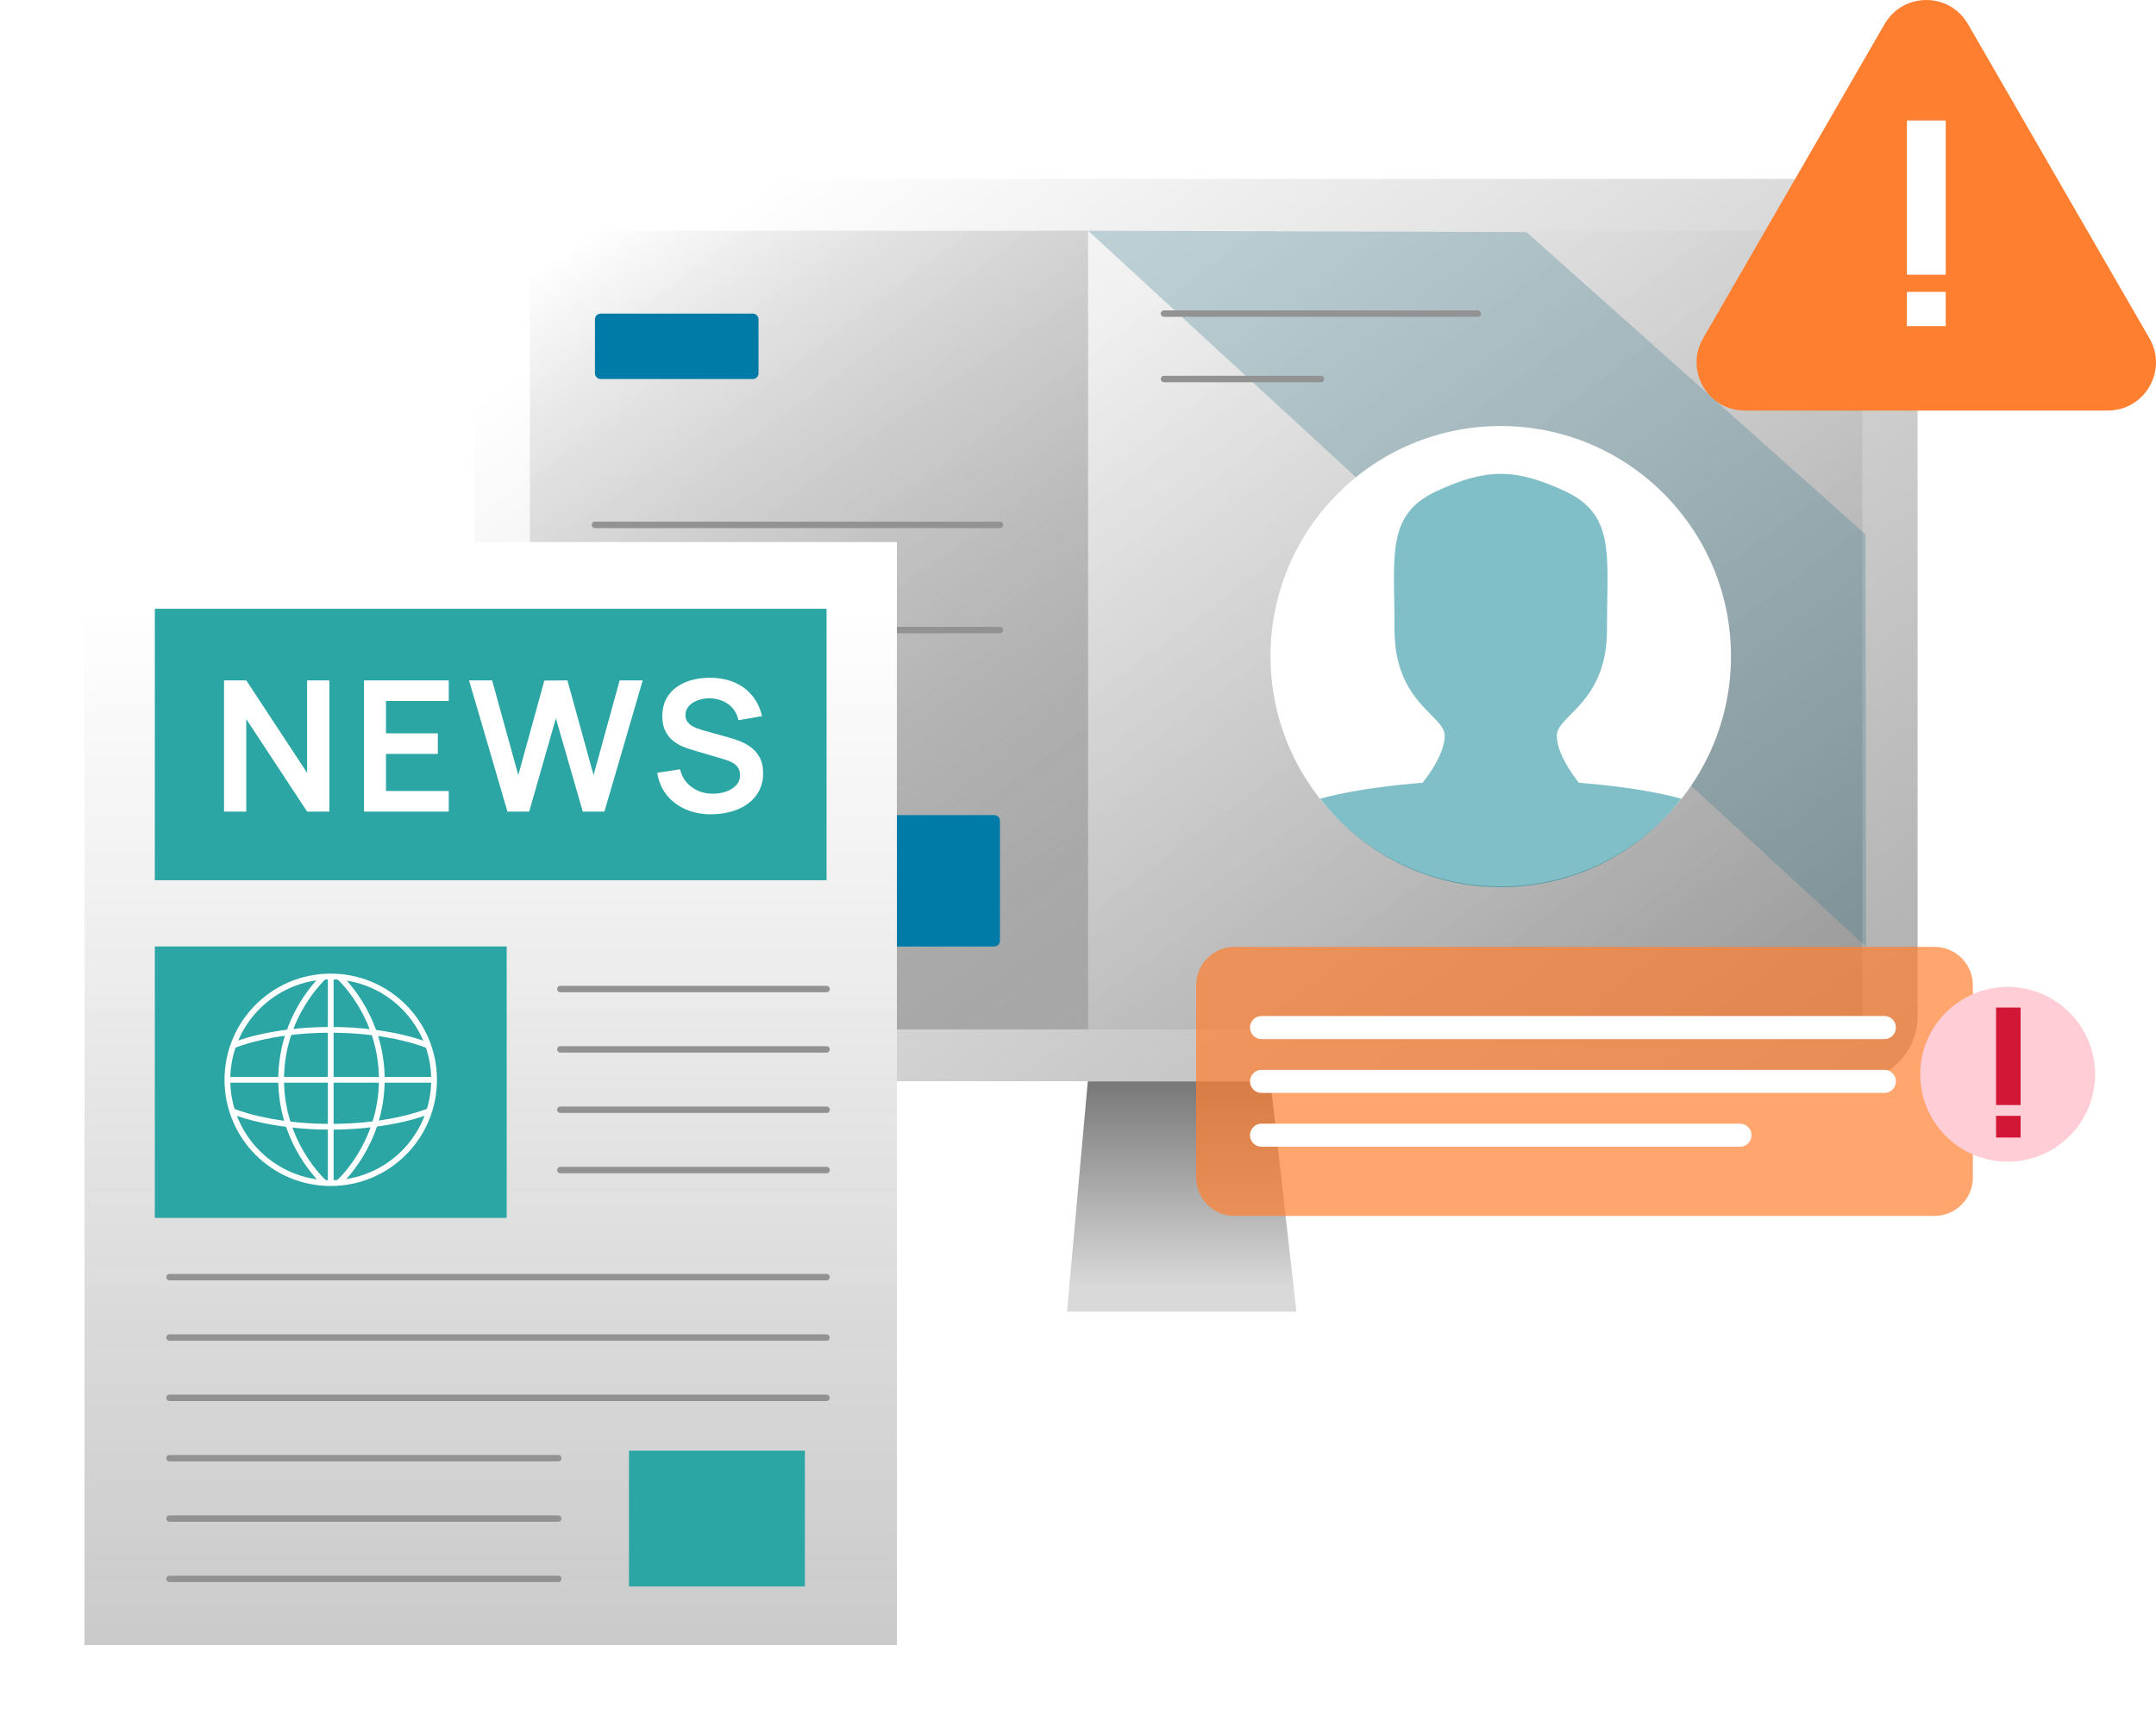 <svg width="357" height="287" viewBox="0 0 357 287" fill="none" xmlns="http://www.w3.org/2000/svg">
<path opacity="0.2" d="M308.39 38.209H87.734V170.498H308.39V38.209Z" fill="url(#paint0_linear_713_514)"/>
<path d="M306.766 29.622H89.353C83.412 29.622 78.596 34.437 78.596 40.379V168.327C78.596 174.269 83.412 179.084 89.353 179.084H306.766C312.707 179.084 317.523 174.269 317.523 168.327V40.379C317.523 34.437 312.707 29.622 306.766 29.622Z" fill="url(#paint1_linear_713_514)"/>
<path opacity="0.2" d="M308.39 38.209H87.734V170.498H308.39V38.209Z" fill="url(#paint2_linear_713_514)"/>
<path d="M180.124 179.104H210.354L214.837 218.78H176.538L180.124 179.104Z" fill="url(#paint3_linear_713_514)"/>
<path d="M218.394 217.241H172.976V219.084H218.394V217.241Z" fill="white"/>
<path opacity="0.8" d="M180.171 38.209H87.734V170.498H180.171V38.209Z" fill="url(#paint4_linear_713_514)"/>
<path d="M164.627 135.001H99.294C98.769 135.001 98.344 135.426 98.344 135.951V155.817C98.344 156.342 98.769 156.767 99.294 156.767H164.627C165.151 156.767 165.576 156.342 165.576 155.817V135.951C165.576 135.426 165.151 135.001 164.627 135.001Z" fill="#007BA7"/>
<path d="M124.651 51.944H99.465C98.94 51.944 98.515 52.369 98.515 52.894V61.827C98.515 62.352 98.94 62.777 99.465 62.777H124.651C125.176 62.777 125.601 62.352 125.601 61.827V52.894C125.601 52.369 125.176 51.944 124.651 51.944Z" fill="#007BA7"/>
<path d="M98.515 86.933H165.576" stroke="#929292" stroke-width="1.064" stroke-miterlimit="10" stroke-linecap="round"/>
<path d="M98.515 104.358H165.576" stroke="#929292" stroke-width="1.064" stroke-miterlimit="10" stroke-linecap="round"/>
<path d="M98.515 121.774H131.946" stroke="#929292" stroke-width="1.064" stroke-miterlimit="10" stroke-linecap="round"/>
<g filter="url(#filter0_d_713_514)">
<path d="M148.498 85.797H14V268.439H148.498V85.797Z" fill="url(#paint5_linear_713_514)"/>
<path d="M148.498 85.797H14V268.439H148.498V85.797Z" fill="url(#paint6_linear_713_514)"/>
<path d="M136.866 96.83H25.636V141.792H136.866V96.83Z" fill="#2CA6A4"/>
<path d="M83.892 152.754H25.636V197.717H83.897V152.754H83.892Z" fill="#2CA6A4"/>
<path d="M133.276 236.267H104.148V258.751H133.276V236.267Z" fill="#2CA6A4"/>
<path d="M92.788 159.807H136.867" stroke="#929292" stroke-width="1.064" stroke-miterlimit="10" stroke-linecap="round"/>
<path d="M92.788 169.804H136.867" stroke="#929292" stroke-width="1.064" stroke-miterlimit="10" stroke-linecap="round"/>
<path d="M92.788 179.797H136.867" stroke="#929292" stroke-width="1.064" stroke-miterlimit="10" stroke-linecap="round"/>
<path d="M92.788 189.79H136.867" stroke="#929292" stroke-width="1.064" stroke-miterlimit="10" stroke-linecap="round"/>
<path d="M28.068 207.529H136.852" stroke="#929292" stroke-width="1.064" stroke-miterlimit="10" stroke-linecap="round"/>
<path d="M28.068 217.526H136.852" stroke="#929292" stroke-width="1.064" stroke-miterlimit="10" stroke-linecap="round"/>
<path d="M28.068 227.519H136.852" stroke="#929292" stroke-width="1.064" stroke-miterlimit="10" stroke-linecap="round"/>
<path d="M28.068 237.517H92.441" stroke="#929292" stroke-width="1.064" stroke-miterlimit="10" stroke-linecap="round"/>
<path d="M28.068 247.509H92.441" stroke="#929292" stroke-width="1.064" stroke-miterlimit="10" stroke-linecap="round"/>
<path d="M28.068 257.501H92.441" stroke="#929292" stroke-width="1.064" stroke-miterlimit="10" stroke-linecap="round"/>
<path d="M37.096 130.418V108.689H40.777L50.855 124.006V108.689H54.536V130.418H50.855L40.777 115.101V130.418H37.096Z" fill="white"/>
<path d="M60.273 130.418V108.689H74.308V112.1H63.911V117.457H72.498V120.867H63.911V127.008H74.308V130.418H60.273Z" fill="white"/>
<path d="M84.025 130.418L77.67 108.689H81.489L85.82 124.381L90.137 108.718L93.956 108.689L98.287 124.381L102.604 108.689H106.423L100.087 130.418H96.497L92.046 114.968L87.625 130.418H84.034H84.025Z" fill="white"/>
<path d="M117.826 130.874C116.235 130.874 114.806 130.599 113.533 130.043C112.26 129.487 111.215 128.699 110.393 127.668C109.572 126.638 109.054 125.412 108.831 123.992L112.602 123.418C112.925 124.705 113.585 125.702 114.587 126.405C115.589 127.108 116.743 127.459 118.049 127.459C118.824 127.459 119.555 127.341 120.239 127.098C120.923 126.856 121.478 126.505 121.906 126.044C122.333 125.583 122.547 125.013 122.547 124.339C122.547 124.035 122.495 123.76 122.395 123.503C122.295 123.247 122.148 123.019 121.949 122.814C121.749 122.61 121.502 122.43 121.193 122.264C120.885 122.097 120.533 121.955 120.13 121.831L114.516 120.169C114.031 120.027 113.514 119.841 112.953 119.604C112.393 119.366 111.866 119.039 111.367 118.621C110.868 118.203 110.46 117.671 110.146 117.02C109.828 116.37 109.671 115.567 109.671 114.612C109.671 113.216 110.028 112.038 110.735 111.088C111.443 110.138 112.402 109.426 113.604 108.951C114.806 108.476 116.14 108.248 117.612 108.258C119.099 108.267 120.429 108.524 121.597 109.018C122.765 109.516 123.739 110.238 124.523 111.183C125.306 112.128 125.862 113.273 126.185 114.608L122.276 115.287C122.115 114.522 121.806 113.871 121.35 113.335C120.894 112.798 120.334 112.385 119.674 112.105C119.013 111.824 118.311 111.672 117.57 111.653C116.848 111.644 116.173 111.753 115.556 111.976C114.939 112.204 114.44 112.527 114.06 112.95C113.685 113.373 113.495 113.867 113.495 114.427C113.495 114.959 113.656 115.396 113.979 115.733C114.302 116.07 114.701 116.336 115.181 116.531C115.66 116.726 116.145 116.892 116.639 117.02L120.533 118.108C121.065 118.25 121.664 118.44 122.329 118.682C122.993 118.925 123.63 119.262 124.247 119.694C124.86 120.126 125.368 120.696 125.762 121.399C126.157 122.102 126.361 123 126.361 124.087C126.361 125.175 126.128 126.201 125.658 127.051C125.188 127.901 124.561 128.609 123.763 129.169C122.97 129.734 122.058 130.157 121.041 130.437C120.02 130.717 118.952 130.86 117.836 130.86L117.826 130.874Z" fill="white"/>
<path d="M54.764 191.955C64.215 191.955 71.876 184.294 71.876 174.843C71.876 165.393 64.215 157.731 54.764 157.731C45.313 157.731 37.652 165.393 37.652 174.843C37.652 184.294 45.313 191.955 54.764 191.955Z" stroke="white" stroke-width="0.95" stroke-miterlimit="10"/>
<path d="M54.764 157.731V191.955" stroke="white" stroke-width="0.95" stroke-miterlimit="10"/>
<path d="M37.652 174.843H71.876" stroke="white" stroke-width="0.95" stroke-miterlimit="10"/>
<path d="M38.53 169.178C38.53 169.178 44.514 166.565 54.73 166.565C64.946 166.565 70.93 169.178 70.93 169.178" stroke="white" stroke-width="0.95" stroke-miterlimit="10"/>
<path d="M56.113 157.755C56.113 157.755 63.223 164.053 63.223 174.801C63.223 185.549 56.113 191.846 56.113 191.846" stroke="white" stroke-width="0.95" stroke-miterlimit="10"/>
<path d="M53.662 157.755C53.662 157.755 46.552 164.053 46.552 174.801C46.552 185.549 53.662 191.846 53.662 191.846" stroke="white" stroke-width="0.95" stroke-miterlimit="10"/>
<path d="M38.402 180.011C38.402 180.011 44.434 182.623 54.731 182.623C65.027 182.623 71.059 180.011 71.059 180.011" stroke="white" stroke-width="0.95" stroke-miterlimit="10"/>
</g>
<g opacity="0.29">
<path d="M308.998 156.82L308.894 88.495L252.756 38.442L180.171 38.209L308.998 156.82Z" fill="#35798F"/>
</g>
<path d="M192.738 51.944H244.715" stroke="#929292" stroke-width="1.064" stroke-miterlimit="10" stroke-linecap="round"/>
<path d="M192.738 62.777H218.727" stroke="#929292" stroke-width="1.064" stroke-miterlimit="10" stroke-linecap="round"/>
<path d="M320.306 156.82H204.431C200.913 156.82 198.062 159.671 198.062 163.189V195.019C198.062 198.537 200.913 201.388 204.431 201.388H320.306C323.824 201.388 326.675 198.537 326.675 195.019V163.189C326.675 159.671 323.824 156.82 320.306 156.82Z" fill="#FF7F30" fill-opacity="0.7"/>
<path d="M208.886 168.28H312.028C313.082 168.28 313.937 169.135 313.937 170.189C313.937 171.243 313.082 172.098 312.028 172.098H208.886C207.831 172.098 206.977 171.243 206.977 170.189C206.977 169.135 207.831 168.28 208.886 168.28Z" fill="white"/>
<path d="M312.033 177.194H208.886C207.831 177.194 206.977 178.049 206.977 179.104C206.977 180.158 207.831 181.013 208.886 181.013H312.033C313.087 181.013 313.942 180.158 313.942 179.104C313.942 178.049 313.087 177.194 312.033 177.194Z" fill="white"/>
<path d="M208.886 186.109H288.12C289.174 186.109 290.029 186.964 290.029 188.018C290.029 189.073 289.174 189.927 288.12 189.927H208.886C207.831 189.927 206.977 189.073 206.977 188.018C206.977 186.964 207.831 186.109 208.886 186.109Z" fill="white"/>
<path d="M332.441 192.407C340.436 192.407 346.917 185.926 346.917 177.931C346.917 169.936 340.436 163.455 332.441 163.455C324.446 163.455 317.965 169.936 317.965 177.931C317.965 185.926 324.446 192.407 332.441 192.407Z" fill="#FFCDD5"/>
<path d="M330.518 183.022V166.874H334.583V183.022H330.518ZM330.518 188.403V184.812H334.583V188.403H330.518Z" fill="#D21736"/>
<path d="M312.066 3.985C315.134 -1.325 322.795 -1.325 325.863 3.985L355.922 56.047C358.985 61.357 355.152 67.997 349.021 67.997H288.903C282.772 67.997 278.939 61.357 282.002 56.047L312.061 3.985H312.066Z" fill="#FF7F30"/>
<path d="M315.747 45.499V19.952H322.182V45.499H315.747ZM315.747 54.015V48.339H322.182V54.015H315.747Z" fill="white"/>
<path d="M248.5 146.808C269.555 146.808 286.623 129.74 286.623 108.685C286.623 87.63 269.555 70.561 248.5 70.561C227.445 70.561 210.377 87.63 210.377 108.685C210.377 129.74 227.445 146.808 248.5 146.808Z" fill="white"/>
<path opacity="0.5" d="M278.403 132.289C271.307 130.304 261.448 129.648 261.448 129.648C261.448 129.648 257.781 125.26 257.781 121.85C257.781 118.44 266.088 116.488 266.088 104.31C266.088 92.133 267.555 85.308 259.249 81.409C250.942 77.51 246.06 77.51 237.753 81.409C229.451 85.308 230.914 92.128 230.914 104.31C230.914 116.492 239.22 118.44 239.22 121.85C239.22 125.26 235.554 129.648 235.554 129.648C235.554 129.648 225.694 130.304 218.599 132.289C225.509 141.199 236.333 146.941 248.501 146.941C260.669 146.941 271.492 141.203 278.403 132.289Z" fill="#028090"/>
<defs>
<filter id="filter0_d_713_514" x="0" y="75.797" width="162.498" height="210.642" filterUnits="userSpaceOnUse" color-interpolation-filters="sRGB">
<feFlood flood-opacity="0" result="BackgroundImageFix"/>
<feColorMatrix in="SourceAlpha" type="matrix" values="0 0 0 0 0 0 0 0 0 0 0 0 0 0 0 0 0 0 127 0" result="hardAlpha"/>
<feOffset dy="4"/>
<feGaussianBlur stdDeviation="7"/>
<feComposite in2="hardAlpha" operator="out"/>
<feColorMatrix type="matrix" values="0 0 0 0 0 0 0 0 0 0 0 0 0 0 0 0 0 0 0.15 0"/>
<feBlend mode="normal" in2="BackgroundImageFix" result="effect1_dropShadow_713_514"/>
<feBlend mode="normal" in="SourceGraphic" in2="effect1_dropShadow_713_514" result="shape"/>
</filter>
<linearGradient id="paint0_linear_713_514" x1="166.465" y1="61.519" x2="274.1" y2="207.425" gradientUnits="userSpaceOnUse">
<stop stop-color="white"/>
<stop offset="1" stop-color="#232323"/>
</linearGradient>
<linearGradient id="paint1_linear_713_514" x1="136.539" y1="22.735" x2="421.829" y2="401.213" gradientUnits="userSpaceOnUse">
<stop stop-color="white"/>
<stop offset="0.66" stop-color="#919191"/>
<stop offset="1" stop-color="#232323"/>
</linearGradient>
<linearGradient id="paint2_linear_713_514" x1="166.465" y1="61.519" x2="274.1" y2="207.425" gradientUnits="userSpaceOnUse">
<stop stop-color="white"/>
<stop offset="1" stop-color="#232323"/>
</linearGradient>
<linearGradient id="paint3_linear_713_514" x1="195.688" y1="213.247" x2="195.688" y2="177.384" gradientUnits="userSpaceOnUse">
<stop stop-color="#D9D9D9"/>
<stop offset="1" stop-color="#737373"/>
</linearGradient>
<linearGradient id="paint4_linear_713_514" x1="178.699" y1="170.954" x2="92.184" y2="42.189" gradientUnits="userSpaceOnUse">
<stop stop-color="#232323" stop-opacity="0.2"/>
<stop offset="1" stop-color="white"/>
</linearGradient>
<linearGradient id="paint5_linear_713_514" x1="81.251" y1="424.884" x2="81.251" y2="96.802" gradientUnits="userSpaceOnUse">
<stop stop-color="#999999" stop-opacity="0.9"/>
<stop offset="1" stop-color="white"/>
</linearGradient>
<linearGradient id="paint6_linear_713_514" x1="81.251" y1="424.884" x2="81.251" y2="96.802" gradientUnits="userSpaceOnUse">
<stop stop-color="#999999" stop-opacity="0.9"/>
<stop offset="1" stop-color="white"/>
</linearGradient>
</defs>
</svg>
